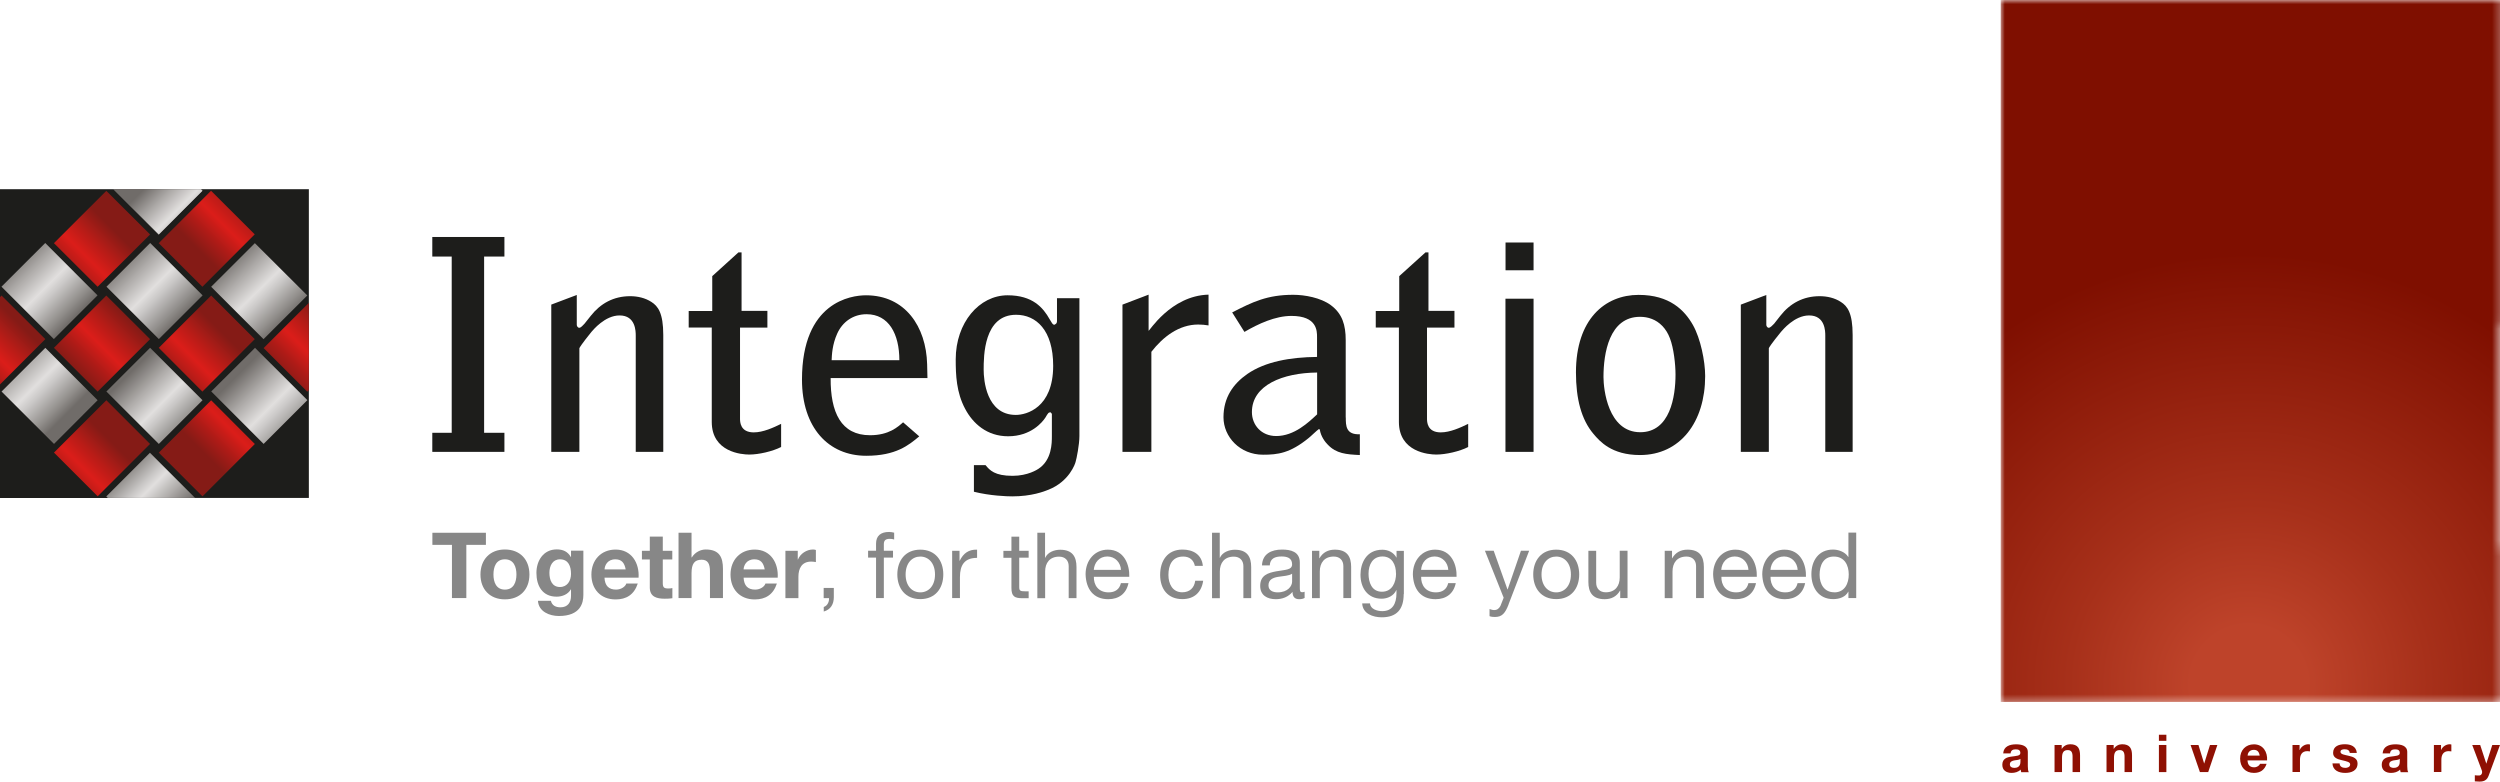 <svg xmlns="http://www.w3.org/2000/svg" xmlns:xlink="http://www.w3.org/1999/xlink" id="Layer_1" data-name="Layer 1" viewBox="0 0 307.83 96.25"><defs><style> .cls-1 { fill: #8f1003; } .cls-2 { fill: url(#linear-gradient-15); } .cls-3 { fill: url(#linear-gradient-13); } .cls-4 { clip-path: url(#clippath-6); } .cls-5 { clip-path: url(#clippath-7); } .cls-6 { clip-path: url(#clippath-17); } .cls-7 { clip-path: url(#clippath-15); } .cls-8 { clip-path: url(#clippath-18); } .cls-9 { clip-path: url(#clippath-4); } .cls-10 { fill-rule: evenodd; } .cls-10, .cls-11 { fill: #1d1d1b; } .cls-12 { fill: url(#linear-gradient-2); } .cls-13 { fill: url(#linear-gradient-10); } .cls-14 { fill: url(#linear-gradient-12); } .cls-15 { clip-path: url(#clippath-9); } .cls-16 { clip-path: url(#clippath-10); } .cls-17 { fill: #fff; } .cls-18 { mask: url(#mask); } .cls-19 { clip-path: url(#clippath-11); } .cls-20 { fill: none; } .cls-21 { fill: url(#linear-gradient-4); } .cls-22 { fill: url(#radial-gradient); } .cls-23 { fill: url(#linear-gradient-3); } .cls-24 { clip-path: url(#clippath-1); } .cls-25 { fill: url(#linear-gradient-5); } .cls-26 { isolation: isolate; } .cls-27 { clip-path: url(#clippath-5); } .cls-28 { clip-path: url(#clippath-20); } .cls-29 { clip-path: url(#clippath-8); } .cls-30 { fill: url(#linear-gradient-8); } .cls-31 { fill: #878787; } .cls-32 { clip-path: url(#clippath-3); } .cls-33 { clip-path: url(#clippath-12); } .cls-34 { fill: url(#linear-gradient-14); } .cls-35 { clip-path: url(#clippath-14); } .cls-36 { fill: url(#linear-gradient-17); } .cls-37 { fill: url(#linear-gradient-7); } .cls-38 { clip-path: url(#clippath-19); } .cls-39 { fill: url(#linear-gradient-9); } .cls-40 { fill: url(#linear-gradient-11); } .cls-41 { fill: url(#linear-gradient-19); } .cls-42 { fill: url(#linear-gradient-6); } .cls-43 { clip-path: url(#clippath-16); } .cls-44 { clip-path: url(#clippath-2); } .cls-45 { clip-path: url(#clippath-13); } .cls-46 { fill: url(#linear-gradient-16); } .cls-47 { fill: url(#linear-gradient); } .cls-48 { clip-path: url(#clippath); } .cls-49 { fill: url(#linear-gradient-18); } </style><mask id="mask" x="246.35" y="0" width="61.49" height="86.43" maskUnits="userSpaceOnUse"><g><rect x="246.35" y="0" width="61.48" height="86.43"></rect><g class="cls-26"><path class="cls-17" d="M267.79,67.62c0-11.35-16.17-10.24-16.17-10.24l11.84-18.49h-17.1v32.89c1.43,1.36,5.66,4.84,11.39,4.84s10.04-3.7,10.04-8.99"></path><path class="cls-17" d="M292.04,74.61c-7.43,0-13.81-3.78-17.45-9.6.11.74.17,1.51.17,2.33,0,8.44-6.62,15.83-16.74,15.83-4.98,0-8.94-1.64-11.67-3.3v6.56h61.48v-19.19c-3.74,4.53-9.37,7.36-15.8,7.36"></path><path class="cls-17" d="M304.42,56.53v-3.47c0-.75-.27-1.15-.94-1.15-.89,0-1.06.66-1.06,1.55v3.07h-1.6v-8.15h1.6v3.05c.25-.37.72-.82,1.66-.82.57,0,1.08.18,1.44.59-1.05-6.89-6.67-11.83-13.48-11.83-7.56,0-13.71,6.09-13.71,14.18s6.15,14.65,13.71,14.65c6.63,0,12.13-4.85,13.39-11.67h-1ZM299.9,51.95h-1.13v2.86c0,.44.13.61.61.61.09,0,.25,0,.37-.02v1.1c-.32.11-.75.11-1.08.11-1.13,0-1.5-.61-1.5-1.62v-3.04h-.89v-1.2h.89v-1.57h1.6v1.57h1.13v1.2Z"></path><path class="cls-17" d="M246.35,0v33.1h27.65l-12.73,19.93c3.86.61,8.06,2.44,10.73,5.86-.42-1.7-.64-3.5-.64-5.36,0-11.56,9.05-20.5,20.67-20.5,6.43,0,12.05,2.74,15.8,7.15V0h-61.48ZM262.53,20.57c-.94.23-1.76-.6-1.53-1.53.11-.44.47-.8.91-.91.94-.23,1.76.6,1.53,1.54-.11.44-.47.8-.91.91M268.63,10.94c-.94.23-1.76-.6-1.54-1.53.11-.44.47-.8.91-.91.94-.23,1.76.6,1.53,1.54-.11.44-.47.8-.91.91M277.29,32.08c-.94.23-1.76-.6-1.54-1.54.11-.44.47-.8.91-.91.94-.23,1.76.6,1.54,1.54-.11.44-.47.8-.91.91M281.57,33.08c-.94.23-1.77-.6-1.54-1.54.11-.44.47-.8.91-.91.94-.23,1.76.6,1.54,1.53-.11.44-.47.8-.91.91M284.62,28.07c-.94.23-1.76-.6-1.53-1.53.11-.44.47-.8.91-.91.94-.23,1.76.6,1.54,1.54-.11.44-.47.8-.91.91M294.73,6.21c-.94.23-1.76-.6-1.53-1.54.11-.44.47-.8.91-.91.94-.23,1.76.6,1.53,1.54-.11.44-.47.8-.91.91M298.12,7.36c-.94.23-1.76-.6-1.53-1.53.11-.44.47-.81.91-.91.94-.23,1.76.6,1.54,1.54-.11.44-.47.8-.91.91"></path></g></g></mask><clipPath id="clippath"><rect class="cls-20" x="246.35" width="61.48" height="86.43"></rect></clipPath><clipPath id="clippath-1"><rect class="cls-20" x="246.35" width="61.48" height="86.43"></rect></clipPath><radialGradient id="radial-gradient" cx="-941.83" cy="325.21" fx="-941.83" fy="325.21" r="2.52" gradientTransform="translate(10504.94 -29536.23) rotate(-90) scale(31.45 -31.45)" gradientUnits="userSpaceOnUse"><stop offset="0" stop-color="#be432a"></stop><stop offset=".09" stop-color="#be432a"></stop><stop offset=".28" stop-color="#a7301a"></stop><stop offset=".67" stop-color="#7f0f00"></stop><stop offset="1" stop-color="#7f0f00"></stop></radialGradient><clipPath id="clippath-2"><rect class="cls-20" x="20.9" y="25.6" width="9.12" height="7.6" transform="translate(-13.34 26.64) rotate(-45.04)"></rect></clipPath><linearGradient id="linear-gradient" x1="-804.83" y1="220.25" x2="-802.32" y2="220.25" gradientTransform="translate(2937.27 827.49) scale(3.62 -3.62)" gradientUnits="userSpaceOnUse"><stop offset="0" stop-color="#851b16"></stop><stop offset=".23" stop-color="#ab1b17"></stop><stop offset=".48" stop-color="#db1d19"></stop><stop offset=".71" stop-color="#b71c17"></stop><stop offset="1" stop-color="#851b16"></stop></linearGradient><clipPath id="clippath-3"><rect class="cls-20" x="8" y="51.39" width="9.12" height="7.61" transform="translate(-35.35 25.05) rotate(-45)"></rect></clipPath><linearGradient id="linear-gradient-2" x1="-809.47" y1="218.82" x2="-806.96" y2="218.82" gradientTransform="translate(2943.21 848.65) scale(3.63 -3.63)" xlink:href="#linear-gradient"></linearGradient><clipPath id="clippath-4"><polygon class="cls-20" points="19.55 42.83 24.92 48.22 31.37 41.76 26 36.39 19.55 42.83"></polygon></clipPath><linearGradient id="linear-gradient-3" x1="-806.49" y1="218.86" x2="-803.97" y2="218.86" gradientTransform="translate(2946.16 836.14) scale(3.63 -3.63)" xlink:href="#linear-gradient"></linearGradient><clipPath id="clippath-5"><polygon class="cls-20" points="6.64 42.83 12.02 48.22 18.48 41.76 13.09 36.39 6.64 42.83"></polygon></clipPath><linearGradient id="linear-gradient-4" x1="-808.1" y1="220.47" x2="-805.58" y2="220.47" gradientTransform="translate(2941.28 842.6) scale(3.63 -3.63)" xlink:href="#linear-gradient"></linearGradient><clipPath id="clippath-6"><polygon class="cls-20" points="6.64 29.94 12.02 35.31 18.48 28.87 13.09 23.5 6.64 29.94"></polygon></clipPath><linearGradient id="linear-gradient-5" x1="-806.46" y1="221.87" x2="-803.95" y2="221.87" gradientTransform="translate(2932.69 834.03) scale(3.63 -3.63)" xlink:href="#linear-gradient"></linearGradient><clipPath id="clippath-7"><rect class="cls-20" x="20.9" y="51.4" width="9.12" height="7.61" transform="translate(-31.57 34.16) rotate(-44.99)"></rect></clipPath><linearGradient id="linear-gradient-6" x1="-807.92" y1="217.26" x2="-805.4" y2="217.26" gradientTransform="translate(2949.49 842.76) scale(3.62 -3.62)" xlink:href="#linear-gradient"></linearGradient><clipPath id="clippath-8"><polygon class="cls-20" points="0 36.58 0 47.34 5.58 41.76 .19 36.39 0 36.58"></polygon></clipPath><linearGradient id="linear-gradient-7" x1="-809.58" y1="221.64" x2="-807.06" y2="221.64" gradientTransform="translate(2933.55 846.15) scale(3.63 -3.63)" xlink:href="#linear-gradient"></linearGradient><clipPath id="clippath-9"><polygon class="cls-20" points="32.46 42.86 37.84 48.23 38.03 48.05 38.03 37.29 32.46 42.86"></polygon></clipPath><linearGradient id="linear-gradient-8" x1="-805.03" y1="217.72" x2="-802.52" y2="217.72" gradientTransform="translate(2954.56 832.84) scale(3.63 -3.63)" xlink:href="#linear-gradient"></linearGradient><clipPath id="clippath-10"><polygon class="cls-20" points=".19 48.21 6.65 54.66 12.02 49.28 5.58 42.83 .19 48.21"></polygon></clipPath><linearGradient id="linear-gradient-9" x1="-1053.85" y1="239.22" x2="-1051.33" y2="239.22" gradientTransform="translate(1025.74 -4437.64) rotate(-90) scale(4.26 -4.26)" gradientUnits="userSpaceOnUse"><stop offset="0" stop-color="#706c69"></stop><stop offset=".13" stop-color="#928f8c"></stop><stop offset=".37" stop-color="#cac8c7"></stop><stop offset=".48" stop-color="#e1dfde"></stop><stop offset=".73" stop-color="#adaaa8"></stop><stop offset="1" stop-color="#706c69"></stop></linearGradient><clipPath id="clippath-11"><rect class="cls-20" x="15.21" y="44.18" width="7.61" height="9.13" transform="translate(-28.9 27.73) rotate(-45.01)"></rect></clipPath><linearGradient id="linear-gradient-10" x1="-1058.79" y1="234.25" x2="-1056.28" y2="234.25" gradientTransform="translate(986.23 -4317.79) rotate(-90) scale(4.13 -4.13)" xlink:href="#linear-gradient-9"></linearGradient><clipPath id="clippath-12"><polygon class="cls-20" points=".18 35.3 6.63 41.75 12.01 36.37 5.57 29.92 .18 35.3"></polygon></clipPath><linearGradient id="linear-gradient-11" x1="-1052.59" y1="237.9" x2="-1050.08" y2="237.9" gradientTransform="translate(1019.74 -4443.76) rotate(-90) scale(4.26 -4.26)" xlink:href="#linear-gradient-9"></linearGradient><clipPath id="clippath-13"><polygon class="cls-20" points="26.01 48.2 32.46 54.66 37.85 49.27 31.4 42.83 26.01 48.2"></polygon></clipPath><linearGradient id="linear-gradient-12" x1="-1056.53" y1="236.54" x2="-1054.02" y2="236.54" gradientTransform="translate(1039.2 -4445.08) rotate(-90) scale(4.26 -4.26)" xlink:href="#linear-gradient-9"></linearGradient><clipPath id="clippath-14"><polygon class="cls-20" points="13.11 35.3 19.56 41.75 24.95 36.37 18.49 29.92 13.11 35.3"></polygon></clipPath><linearGradient id="linear-gradient-13" x1="-1053.89" y1="236.6" x2="-1051.38" y2="236.6" gradientTransform="translate(1027.09 -4449.06) rotate(-90) scale(4.26 -4.26)" xlink:href="#linear-gradient-9"></linearGradient><clipPath id="clippath-15"><polygon class="cls-20" points="26 35.31 32.45 41.76 37.84 36.38 31.38 29.94 26 35.31"></polygon></clipPath><linearGradient id="linear-gradient-14" x1="-1055.27" y1="231.07" x2="-1052.75" y2="231.07" gradientTransform="translate(997.88 -4370.24) rotate(-90) scale(4.18 -4.18)" xlink:href="#linear-gradient-9"></linearGradient><clipPath id="clippath-16"><polygon class="cls-20" points="13.98 23.29 19.55 28.87 24.92 23.49 24.74 23.29 13.98 23.29"></polygon></clipPath><linearGradient id="linear-gradient-15" x1="17058.08" y1="-67.26" x2="17060.6" y2="-67.26" gradientTransform="translate(-630.53 28.64) scale(.04)" xlink:href="#linear-gradient-9"></linearGradient><clipPath id="clippath-17"><polygon class="cls-20" points="13.99 23.3 19.55 28.87 24.92 23.49 24.75 23.3 13.99 23.3"></polygon></clipPath><linearGradient id="linear-gradient-16" x1="4213.41" y1="231.32" x2="4215.93" y2="231.32" gradientTransform="translate(-544.09 -4.46) scale(.13)" xlink:href="#linear-gradient-9"></linearGradient><clipPath id="clippath-18"><polygon class="cls-20" points="13.99 23.3 19.55 28.87 24.92 23.49 24.75 23.3 13.99 23.3"></polygon></clipPath><linearGradient id="linear-gradient-17" x1="-762.67" y1="346.37" x2="-760.16" y2="346.37" gradientTransform="translate(1933.36 -971.83) scale(2.88)" xlink:href="#linear-gradient-9"></linearGradient><clipPath id="clippath-19"><polygon class="cls-20" points="19.55 28.87 24.92 23.49 24.75 23.3 13.99 23.3 19.55 28.87"></polygon></clipPath><linearGradient id="linear-gradient-18" x1="-1071.96" y1="215.23" x2="-1069.45" y2="215.23" gradientTransform="translate(799.97 -3859.2) rotate(-90) scale(3.63 -3.63)" xlink:href="#linear-gradient-9"></linearGradient><clipPath id="clippath-20"><path class="cls-20" d="M13.09,61.13l.18.18c3.58,0,7.17,0,10.75,0l-5.56-5.56-5.38,5.38Z"></path></clipPath><linearGradient id="linear-gradient-19" x1="-807.42" y1="484.58" x2="-804.9" y2="484.58" gradientTransform="translate(-1739.69 2986.15) rotate(90) scale(3.63 -3.63)" xlink:href="#linear-gradient-9"></linearGradient></defs><g id="Layer_1-2" data-name="Layer 1"><g><g class="cls-18"><g class="cls-48"><g class="cls-24"><rect class="cls-22" x="246.35" y="0" width="61.48" height="86.43"></rect></g></g></g><path class="cls-1" d="M246.66,92.76c.05-.86.82-1.11,1.57-1.11.66,0,1.46.15,1.46.95v1.74c0,.3.03.61.12.74h-.93c-.03-.1-.06-.21-.07-.32-.29.3-.72.41-1.12.41-.63,0-1.14-.31-1.14-1,0-.75.57-.94,1.14-1.01.56-.09,1.08-.07,1.08-.44,0-.39-.27-.45-.59-.45-.35,0-.58.14-.61.5h-.92ZM248.78,93.44c-.16.14-.48.14-.76.19-.28.06-.54.16-.54.49s.27.43.56.43c.72,0,.74-.57.74-.77v-.34Z"></path><path class="cls-1" d="M252.99,91.73h.87v.47h.02c.23-.37.63-.56,1.02-.56.97,0,1.22.55,1.22,1.38v2.05h-.92v-1.89c0-.55-.16-.82-.59-.82-.5,0-.71.28-.71.96v1.75h-.92v-3.34Z"></path><path class="cls-1" d="M259.39,91.73h.87v.47h.02c.23-.37.63-.56,1.02-.56.97,0,1.22.55,1.22,1.38v2.05h-.92v-1.89c0-.55-.16-.82-.59-.82-.5,0-.71.28-.71.96v1.75h-.92v-3.34Z"></path><path class="cls-1" d="M266.75,91.22h-.92v-.75h.92v.75ZM265.83,91.73h.92v3.34h-.92v-3.34Z"></path><polygon class="cls-1" points="271.9 95.07 270.88 95.07 269.73 91.73 270.7 91.73 271.4 94.01 271.41 94.01 272.12 91.73 273.03 91.73 271.9 95.07"></polygon><path class="cls-1" d="M276.74,93.63c.03.58.31.85.82.85.37,0,.66-.23.72-.43h.81c-.26.79-.81,1.12-1.56,1.12-1.05,0-1.7-.72-1.7-1.76s.69-1.76,1.7-1.76c1.14,0,1.69.96,1.62,1.98h-2.41ZM278.24,93.04c-.08-.47-.28-.71-.73-.71-.58,0-.75.45-.76.71h1.49Z"></path><path class="cls-1" d="M282.28,91.73h.87v.62h.02c.17-.42.62-.71,1.06-.71.07,0,.14.01.2.03v.85c-.09-.02-.22-.03-.33-.03-.67,0-.9.48-.9,1.07v1.5h-.92v-3.34Z"></path><path class="cls-1" d="M288.08,93.99c0,.4.34.56.7.56.26,0,.6-.1.6-.43,0-.28-.38-.37-1.04-.52-.53-.12-1.06-.3-1.06-.89,0-.85.74-1.07,1.45-1.07s1.4.25,1.47,1.07h-.87c-.03-.35-.3-.45-.63-.45-.21,0-.51.04-.51.31,0,.33.52.37,1.04.5.54.12,1.06.32,1.06.94,0,.88-.76,1.16-1.52,1.16s-1.53-.29-1.57-1.17h.87Z"></path><path class="cls-1" d="M293.38,92.76c.05-.86.82-1.11,1.57-1.11.66,0,1.46.15,1.46.95v1.74c0,.3.03.61.12.74h-.93c-.03-.1-.06-.21-.07-.32-.29.3-.72.41-1.12.41-.63,0-1.14-.31-1.14-1,0-.75.57-.94,1.14-1.01.56-.09,1.08-.07,1.08-.44,0-.39-.27-.45-.59-.45-.35,0-.58.14-.61.5h-.92ZM295.49,93.44c-.16.14-.48.14-.76.19-.28.06-.54.16-.54.49s.27.43.56.43c.72,0,.74-.57.74-.77v-.34Z"></path><path class="cls-1" d="M299.7,91.73h.87v.62h.01c.17-.42.62-.71,1.06-.71.07,0,.14.01.2.03v.85c-.09-.02-.22-.03-.33-.03-.67,0-.9.48-.9,1.07v1.5h-.92v-3.34Z"></path><path class="cls-1" d="M306.44,95.49c-.2.54-.52.75-1.15.75-.19,0-.37-.01-.56-.03v-.75c.17.01.35.04.54.03.32-.03.42-.36.32-.63l-1.18-3.13h.98l.75,2.29h.01l.73-2.29h.95l-1.39,3.76Z"></path><polygon class="cls-11" points="53.23 53.29 55.62 53.29 55.62 31.59 53.23 31.59 53.23 29.18 62.11 29.18 62.11 31.59 59.61 31.59 59.61 53.29 62.11 53.29 62.11 55.64 53.23 55.64 53.23 53.29"></polygon><path class="cls-11" d="M67.87,37.51l3.15-1.19v3.68c0,.15.12.36.31.36s.45-.3.64-.5l.78-.98c1.19-1.51,2.8-2.41,4.84-2.41.92,0,1.85.21,2.62.71.8.51,1.46,1.35,1.46,4.08v14.38h-3.39v-14.31c0-.51,0-2.49-1.99-2.49-1.81,0-3.27,1.81-3.46,2.02-1.19,1.47-1.49,1.97-1.49,2.02v12.76h-3.46v-18.13Z"></path><path class="cls-11" d="M84.81,38.29h2.89v-4.29l3.22-2.92h.39v7.2h3.18v2.06h-3.37v11.2c0,.37,0,1.7,1.69,1.7,1.15,0,2.41-.58,3.37-1.05v2.85c-1.05.54-2.76.93-3.92.93-.93,0-4.62-.29-4.62-4.02v-11.62h-2.84v-2.06Z"></path><path class="cls-11" d="M114.2,46.55h-11.92c-.03,4.22,1.27,7.04,4.85,7.04,2.35,0,3.45-1.05,4.07-1.59l1.99,1.73c-1.3,1.09-2.88,2.39-6.53,2.39-4.66,0-7.91-3.47-7.91-9.38,0-9.58,6.07-10.38,7.88-10.38,4.83,0,7.41,3.86,7.53,8.48l.04,1.72ZM110.74,44.36c0-3.25-1.31-5.67-4.04-5.67-1.65,0-2.96.94-3.61,2.38-.62,1.37-.66,2.63-.69,3.28h8.34Z"></path><path class="cls-11" d="M130.15,36.72h2.76v16.97c0,1.05-.35,2.81-.47,3.18-.03.18-.76,2.41-3.34,3.43-.54.22-2.08.82-4.46.82-.66,0-2.73-.07-4.72-.57v-3.28h1.43c.52.64,1.14,1.32,3.33,1.32,1.89,0,3.06-.78,3.18-.86,1.66-1.08,1.66-3.17,1.66-4.04v-2.73l-.15-.19c-.27,0-.31.08-.65.65-.37.57-1.78,2.3-4.59,2.3-2.61,0-4.34-1.58-5.29-3.38-1.08-2.02-1.16-4.15-1.16-6.09,0-4.52,2.89-7.89,6.39-7.89,3.07,0,4.37,1.51,5.18,2.96.31.5.31.57.54.68.16-.07.36-.14.36-.47v-2.81ZM129.68,45.04c0-4.4-2.11-6.28-4.57-6.28-3.99,0-3.99,5.12-3.99,6.78,0,1.19.3,5.55,3.96,5.55,1.3,0,4.6-.86,4.6-6.06"></path><path class="cls-11" d="M138.21,37.51l3.22-1.23v4.44c0,.21,2.68-4.32,7.38-4.44v3.79c-.43-.07-.84-.11-1.27-.11-2.38,0-4.34,1.52-5.77,3.36v12.32h-3.56v-18.13Z"></path><path class="cls-11" d="M165.71,51.42c0,.97,0,2.13,1.73,2.05v2.56c-1.69-.08-2.89-.18-3.93-1.26-.3-.29-.88-1.01-1-1.88l-.11-.06c-.23.14-1.07.97-1.27,1.11-2.3,1.87-3.8,2.05-5.61,2.05-2.84,0-4.87-2.19-4.87-4.61s1.18-4.11,2.95-5.34c2.2-1.51,5.26-2.06,8.57-2.09v-2.45c0-.75,0-2.6-3.15-2.6-1.99,0-4.08.97-5.79,1.97l-1.51-2.4c2.5-1.28,4.3-2.17,7.52-2.17,1.42,0,3.39.36,4.62,1.27,1.42,1.05,1.84,2.45,1.84,4.32v9.52ZM162.18,45.87c-4.23.04-8.03,1.55-8.03,4.87,0,1.58,1.15,2.95,2.99,2.95,2.24,0,4-1.7,5.04-2.67v-5.15Z"></path><path class="cls-11" d="M169.4,38.29h2.89v-4.29l3.23-2.92h.37v7.2h3.2v2.06h-3.38v11.2c0,.37,0,1.7,1.69,1.7,1.15,0,2.42-.58,3.38-1.05v2.85c-1.04.54-2.77.93-3.92.93-.93,0-4.61-.29-4.61-4.02v-11.62h-2.85v-2.06Z"></path><path class="cls-11" d="M185.38,29.86h3.45v3.42h-3.45v-3.42ZM185.37,36.78h3.46v18.86h-3.46v-18.86Z"></path><path class="cls-11" d="M201.77,36.31c3.81,0,5.65,1.88,6.69,3.72.93,1.65,1.5,4.43,1.5,6.27,0,5.67-3.07,9.73-8.03,9.73-3.5,0-4.96-1.7-5.72-2.6-1.5-1.77-2.16-4.32-2.16-7.57,0-6.56,3.57-9.55,7.72-9.55M197.44,46.44c0,1.44.54,6.78,4.53,6.78,3.68,0,4.34-4.4,4.34-7.1,0-1.26-.22-3.25-.69-4.47-.46-1.23-1.3-2.03-2.23-2.38-.46-.18-.95-.26-1.45-.26-3.8,0-4.5,4.51-4.5,7.42"></path><path class="cls-11" d="M214.35,37.51l3.14-1.19v3.68c0,.15.12.36.3.36s.47-.3.66-.5l.77-.98c1.18-1.51,2.8-2.41,4.83-2.41.93,0,1.86.21,2.62.71.8.51,1.45,1.35,1.45,4.08v14.38h-3.37v-14.31c0-.51,0-2.49-1.99-2.49-1.81,0-3.27,1.81-3.46,2.02-1.2,1.47-1.5,1.97-1.5,2.02v12.76h-3.45v-18.13Z"></path><path class="cls-10" d="M0,23.3h38.03v38.01c-12.68,0-25.36,0-38.03.01V23.3Z"></path><g class="cls-44"><rect class="cls-47" x="17.1" y="21.04" width="16.72" height="16.72" transform="translate(-13.33 26.62) rotate(-45)"></rect></g><g class="cls-32"><rect class="cls-12" x="4.2" y="46.83" width="16.73" height="16.73" transform="translate(-35.35 25.05) rotate(-45)"></rect></g><g class="cls-9"><rect class="cls-23" x="17.1" y="33.94" width="16.73" height="16.73" transform="translate(-22.46 30.39) rotate(-45)"></rect></g><g class="cls-27"><rect class="cls-21" x="4.19" y="33.94" width="16.73" height="16.73" transform="translate(-26.24 21.27) rotate(-45)"></rect></g><g class="cls-4"><rect class="cls-25" x="4.2" y="21.04" width="16.72" height="16.72" transform="translate(-17.11 17.49) rotate(-45)"></rect></g><g class="cls-5"><rect class="cls-42" x="17.1" y="46.84" width="16.73" height="16.73" transform="translate(-31.57 34.17) rotate(-45)"></rect></g><g class="cls-29"><rect class="cls-37" x="-3.05" y="36.02" width="11.69" height="11.69" transform="translate(-28.79 14.24) rotate(-45)"></rect></g><g class="cls-15"><rect class="cls-30" x="29.41" y="36.92" width="11.68" height="11.68" transform="translate(-19.91 37.45) rotate(-45)"></rect></g><g class="cls-16"><rect class="cls-39" x="-2.26" y="40.38" width="16.74" height="16.74" transform="translate(-32.68 18.6) rotate(-45)"></rect></g><g class="cls-19"><rect class="cls-13" x="10.65" y="40.38" width="16.74" height="16.74" transform="translate(-28.9 27.72) rotate(-45)"></rect></g><g class="cls-33"><rect class="cls-40" x="-2.27" y="27.47" width="16.73" height="16.73" transform="translate(-23.55 14.81) rotate(-45)"></rect></g><g class="cls-45"><rect class="cls-14" x="23.56" y="40.37" width="16.74" height="16.74" transform="translate(-25.11 36.85) rotate(-45)"></rect></g><g class="cls-35"><rect class="cls-3" x="10.66" y="27.47" width="16.73" height="16.73" transform="translate(-19.76 23.95) rotate(-45)"></rect></g><g class="cls-7"><rect class="cls-34" x="23.56" y="27.49" width="16.73" height="16.73" transform="translate(-15.95 32.24) rotate(-44)"></rect></g><g class="cls-43"><rect class="cls-2" x="13.98" y="23.29" width="10.94" height="5.57"></rect></g><g class="cls-6"><rect class="cls-46" x="13.99" y="23.3" width="10.94" height="5.57"></rect></g><g class="cls-8"><rect class="cls-36" x="13.99" y="23.3" width="10.94" height="5.57"></rect></g><g class="cls-38"><rect class="cls-49" x="13.62" y="20.25" width="11.67" height="11.67" transform="translate(-12.75 21.4) rotate(-45)"></rect></g><g class="cls-28"><rect class="cls-41" x="12.73" y="52.69" width="11.67" height="11.67" transform="translate(-35.95 30.27) rotate(-45)"></rect></g><polygon class="cls-31" points="55.65 67.09 53.24 67.09 53.24 65.6 59.83 65.6 59.83 67.09 57.42 67.09 57.42 73.64 55.65 73.64 55.65 67.09"></polygon><path class="cls-31" d="M62.17,67.66c1.84,0,3.02,1.22,3.02,3.08s-1.18,3.06-3.02,3.06-3.01-1.22-3.01-3.06,1.18-3.08,3.01-3.08M62.17,72.6c1.09,0,1.42-.94,1.42-1.86s-.32-1.87-1.42-1.87-1.41.94-1.41,1.87.33,1.86,1.41,1.86"></path><path class="cls-31" d="M71.83,73.27c0,.96-.34,2.58-3.02,2.58-1.15,0-2.49-.54-2.57-1.87h1.59c.15.6.63.8,1.19.8.89,0,1.3-.61,1.29-1.44v-.77h-.02c-.35.61-1.05.9-1.75.9-1.75,0-2.49-1.33-2.49-2.93,0-1.51.87-2.89,2.5-2.89.77,0,1.35.26,1.74.94h.02v-.78h1.52v5.46ZM70.31,70.66c0-.95-.33-1.79-1.36-1.79-.9,0-1.3.79-1.3,1.66s.31,1.75,1.3,1.75c.91,0,1.36-.78,1.36-1.61"></path><path class="cls-31" d="M74.43,71.12c.05,1.02.54,1.48,1.43,1.48.64,0,1.16-.39,1.26-.75h1.41c-.45,1.38-1.41,1.96-2.73,1.96-1.84,0-2.98-1.26-2.98-3.06s1.2-3.08,2.98-3.08c1.98,0,2.94,1.67,2.83,3.46h-4.2ZM77.04,70.11c-.15-.81-.5-1.24-1.27-1.24-1.01,0-1.31.79-1.33,1.24h2.6Z"></path><path class="cls-31" d="M81.61,67.82h1.17v1.07h-1.17v2.89c0,.54.14.68.68.68.17,0,.33-.01.5-.05v1.25c-.27.05-.62.06-.94.06-.98,0-1.84-.22-1.84-1.39v-3.44h-.97v-1.07h.97v-1.75h1.6v1.75Z"></path><path class="cls-31" d="M83.55,65.6h1.6v3.03h.04c.4-.65,1.1-.97,1.7-.97,1.7,0,2.13.96,2.13,2.4v3.58h-1.6v-3.29c0-.96-.28-1.43-1.03-1.43-.87,0-1.24.48-1.24,1.67v3.05h-1.6v-8.05Z"></path><path class="cls-31" d="M91.56,71.12c.05,1.02.54,1.48,1.43,1.48.64,0,1.16-.39,1.26-.75h1.41c-.45,1.38-1.41,1.96-2.73,1.96-1.84,0-2.98-1.26-2.98-3.06s1.2-3.08,2.98-3.08c1.98,0,2.94,1.67,2.83,3.46h-4.2ZM94.16,70.11c-.15-.81-.5-1.24-1.27-1.24-1.01,0-1.31.79-1.33,1.24h2.6Z"></path><path class="cls-31" d="M96.71,67.82h1.52v1.08h.02c.29-.73,1.08-1.24,1.86-1.24.11,0,.25.02.35.06v1.49c-.15-.03-.38-.06-.57-.06-1.17,0-1.58.85-1.58,1.87v2.63h-1.6v-5.83Z"></path><path class="cls-31" d="M101.42,72.39h1.25v1.14c0,.85-.37,1.52-1.24,1.77v-.56c.51-.17.68-.73.65-1.09h-.66v-1.25Z"></path><path class="cls-31" d="M107.87,68.66h-.98v-.85h.98v-.87c0-.95.56-1.44,1.61-1.44.18,0,.44.04.62.09v.84c-.17-.06-.37-.08-.54-.08-.46,0-.73.15-.73.65v.81h1.13v.85h-1.13v4.98h-.96v-4.98Z"></path><path class="cls-31" d="M113.32,67.68c1.85,0,2.83,1.34,2.83,3.05s-.98,3.04-2.83,3.04-2.83-1.34-2.83-3.04.98-3.05,2.83-3.05M113.32,72.94c1,0,1.81-.79,1.81-2.2s-.81-2.21-1.81-2.21-1.81.79-1.81,2.21.81,2.2,1.81,2.2"></path><path class="cls-31" d="M117.25,67.82h.9v1.23h.02c.46-.94,1.11-1.4,2.14-1.37v1.01c-1.54,0-2.11.88-2.11,2.36v2.59h-.96v-5.83Z"></path><path class="cls-31" d="M125.5,67.82h1.16v.85h-1.16v3.62c0,.44.12.52.72.52h.44v.85h-.73c-.99,0-1.39-.2-1.39-1.27v-3.71h-.99v-.85h.99v-1.75h.96v1.75Z"></path><path class="cls-31" d="M127.72,65.6h.96v3.08h.02c.31-.7,1.14-.99,1.84-.99,1.53,0,2.01.88,2.01,2.13v3.83h-.96v-3.94c0-.71-.45-1.17-1.18-1.17-1.16,0-1.72.78-1.72,1.83v3.29h-.96v-8.05Z"></path><path class="cls-31" d="M138.95,71.8c-.26,1.29-1.18,1.98-2.49,1.98-1.86,0-2.74-1.29-2.79-3.07,0-1.75,1.15-3.03,2.74-3.03,2.06,0,2.69,1.93,2.64,3.34h-4.36c-.03,1.01.54,1.92,1.82,1.92.79,0,1.34-.38,1.51-1.14h.95ZM138.03,70.17c-.05-.91-.73-1.65-1.68-1.65-1,0-1.6.75-1.67,1.65h3.35Z"></path><path class="cls-31" d="M147.13,69.69c-.15-.73-.65-1.16-1.44-1.16-1.39,0-1.82,1.09-1.82,2.27,0,1.07.49,2.13,1.7,2.13.92,0,1.48-.54,1.6-1.42h.98c-.21,1.42-1.1,2.26-2.57,2.26-1.78,0-2.73-1.24-2.73-2.98s.9-3.12,2.75-3.12c1.32,0,2.38.62,2.51,2.01h-.99Z"></path><path class="cls-31" d="M149.23,65.6h.96v3.08h.02c.31-.7,1.14-.99,1.84-.99,1.53,0,2.01.88,2.01,2.13v3.83h-.96v-3.94c0-.71-.45-1.17-1.18-1.17-1.16,0-1.72.78-1.72,1.83v3.29h-.96v-8.05Z"></path><path class="cls-31" d="M160.65,73.62c-.17.1-.38.16-.69.16-.5,0-.81-.27-.81-.9-.53.62-1.24.9-2.05.9-1.06,0-1.93-.47-1.93-1.64,0-1.32.98-1.6,1.97-1.79,1.06-.2,1.96-.14,1.96-.86,0-.83-.69-.97-1.3-.97-.81,0-1.41.25-1.45,1.1h-.96c.06-1.44,1.17-1.95,2.47-1.95,1.05,0,2.19.24,2.19,1.6v3c0,.45,0,.65.3.65.08,0,.17-.01.29-.06v.74ZM159.1,70.64c-.37.27-1.09.28-1.74.39-.63.11-1.17.34-1.17,1.05,0,.63.54.86,1.13.86,1.26,0,1.78-.79,1.78-1.32v-.98Z"></path><path class="cls-31" d="M161.55,67.82h.9v.92h.02c.41-.72,1.06-1.06,1.89-1.06,1.53,0,2.01.88,2.01,2.13v3.83h-.96v-3.94c0-.71-.45-1.17-1.18-1.17-1.16,0-1.72.78-1.72,1.83v3.29h-.96v-5.83Z"></path><path class="cls-31" d="M172.84,73.15c0,1.89-.87,2.86-2.7,2.86-1.09,0-2.35-.44-2.41-1.71h.96c.05.7.88.95,1.51.95,1.25,0,1.75-.9,1.75-2.21v-.38h-.02c-.31.71-1.08,1.06-1.81,1.06-1.74,0-2.6-1.36-2.6-2.95,0-1.37.68-3.08,2.69-3.08.73,0,1.39.33,1.74.97h.01v-.83h.9v5.33ZM171.89,70.61c0-1.03-.45-2.09-1.66-2.09s-1.72,1-1.72,2.12c0,1.05.38,2.22,1.65,2.22s1.74-1.16,1.74-2.25"></path><path class="cls-31" d="M179.25,71.8c-.26,1.29-1.18,1.98-2.49,1.98-1.86,0-2.74-1.29-2.79-3.07,0-1.75,1.15-3.03,2.74-3.03,2.06,0,2.69,1.93,2.64,3.34h-4.36c-.03,1.01.54,1.92,1.82,1.92.79,0,1.34-.38,1.51-1.14h.95ZM178.33,70.17c-.05-.91-.73-1.65-1.68-1.65-1,0-1.6.75-1.67,1.65h3.35Z"></path><path class="cls-31" d="M185.76,74.42c-.44,1.14-.84,1.55-1.69,1.55-.23,0-.45-.02-.66-.1v-.88c.18.06.37.13.56.13.39,0,.61-.19.79-.53l.39-.99-2.31-5.79h1.08l1.7,4.77h.02l1.64-4.77h1.01l-2.54,6.61Z"></path><path class="cls-31" d="M191.62,67.68c1.85,0,2.83,1.34,2.83,3.05s-.98,3.04-2.83,3.04-2.83-1.34-2.83-3.04.98-3.05,2.83-3.05M191.62,72.94c1,0,1.81-.79,1.81-2.2s-.81-2.21-1.81-2.21-1.81.79-1.81,2.21.81,2.2,1.81,2.2"></path><path class="cls-31" d="M200.4,73.64h-.9v-.92h-.02c-.41.72-1.06,1.06-1.89,1.06-1.53,0-2.01-.88-2.01-2.13v-3.83h.96v3.94c0,.71.45,1.17,1.18,1.17,1.16,0,1.72-.78,1.72-1.83v-3.29h.96v5.83Z"></path><path class="cls-31" d="M204.98,67.82h.9v.92h.02c.41-.72,1.06-1.06,1.89-1.06,1.53,0,2.01.88,2.01,2.13v3.83h-.96v-3.94c0-.71-.45-1.17-1.18-1.17-1.16,0-1.72.78-1.72,1.83v3.29h-.96v-5.83Z"></path><path class="cls-31" d="M216.22,71.8c-.26,1.29-1.18,1.98-2.49,1.98-1.86,0-2.74-1.29-2.79-3.07,0-1.75,1.15-3.03,2.74-3.03,2.06,0,2.69,1.93,2.64,3.34h-4.36c-.03,1.01.54,1.92,1.82,1.92.79,0,1.34-.38,1.51-1.14h.95ZM215.29,70.17c-.05-.91-.73-1.65-1.68-1.65-1,0-1.6.75-1.67,1.65h3.35Z"></path><path class="cls-31" d="M222.27,71.8c-.26,1.29-1.18,1.98-2.49,1.98-1.86,0-2.74-1.29-2.79-3.07,0-1.75,1.15-3.03,2.74-3.03,2.06,0,2.69,1.93,2.64,3.34h-4.36c-.03,1.01.54,1.92,1.82,1.92.79,0,1.34-.38,1.51-1.14h.95ZM221.35,70.17c-.05-.91-.73-1.65-1.68-1.65-1,0-1.6.75-1.67,1.65h3.35Z"></path><path class="cls-31" d="M228.56,73.64h-.96v-.79h-.02c-.32.64-1.06.92-1.86.92-1.79,0-2.68-1.42-2.68-3.07s.88-3.03,2.66-3.03c.6,0,1.45.23,1.88.91h.02v-3h.96v8.05ZM225.86,72.94c1.29,0,1.78-1.1,1.78-2.2,0-1.15-.52-2.21-1.84-2.21s-1.75,1.12-1.75,2.25.56,2.15,1.8,2.15"></path></g></g></svg>
